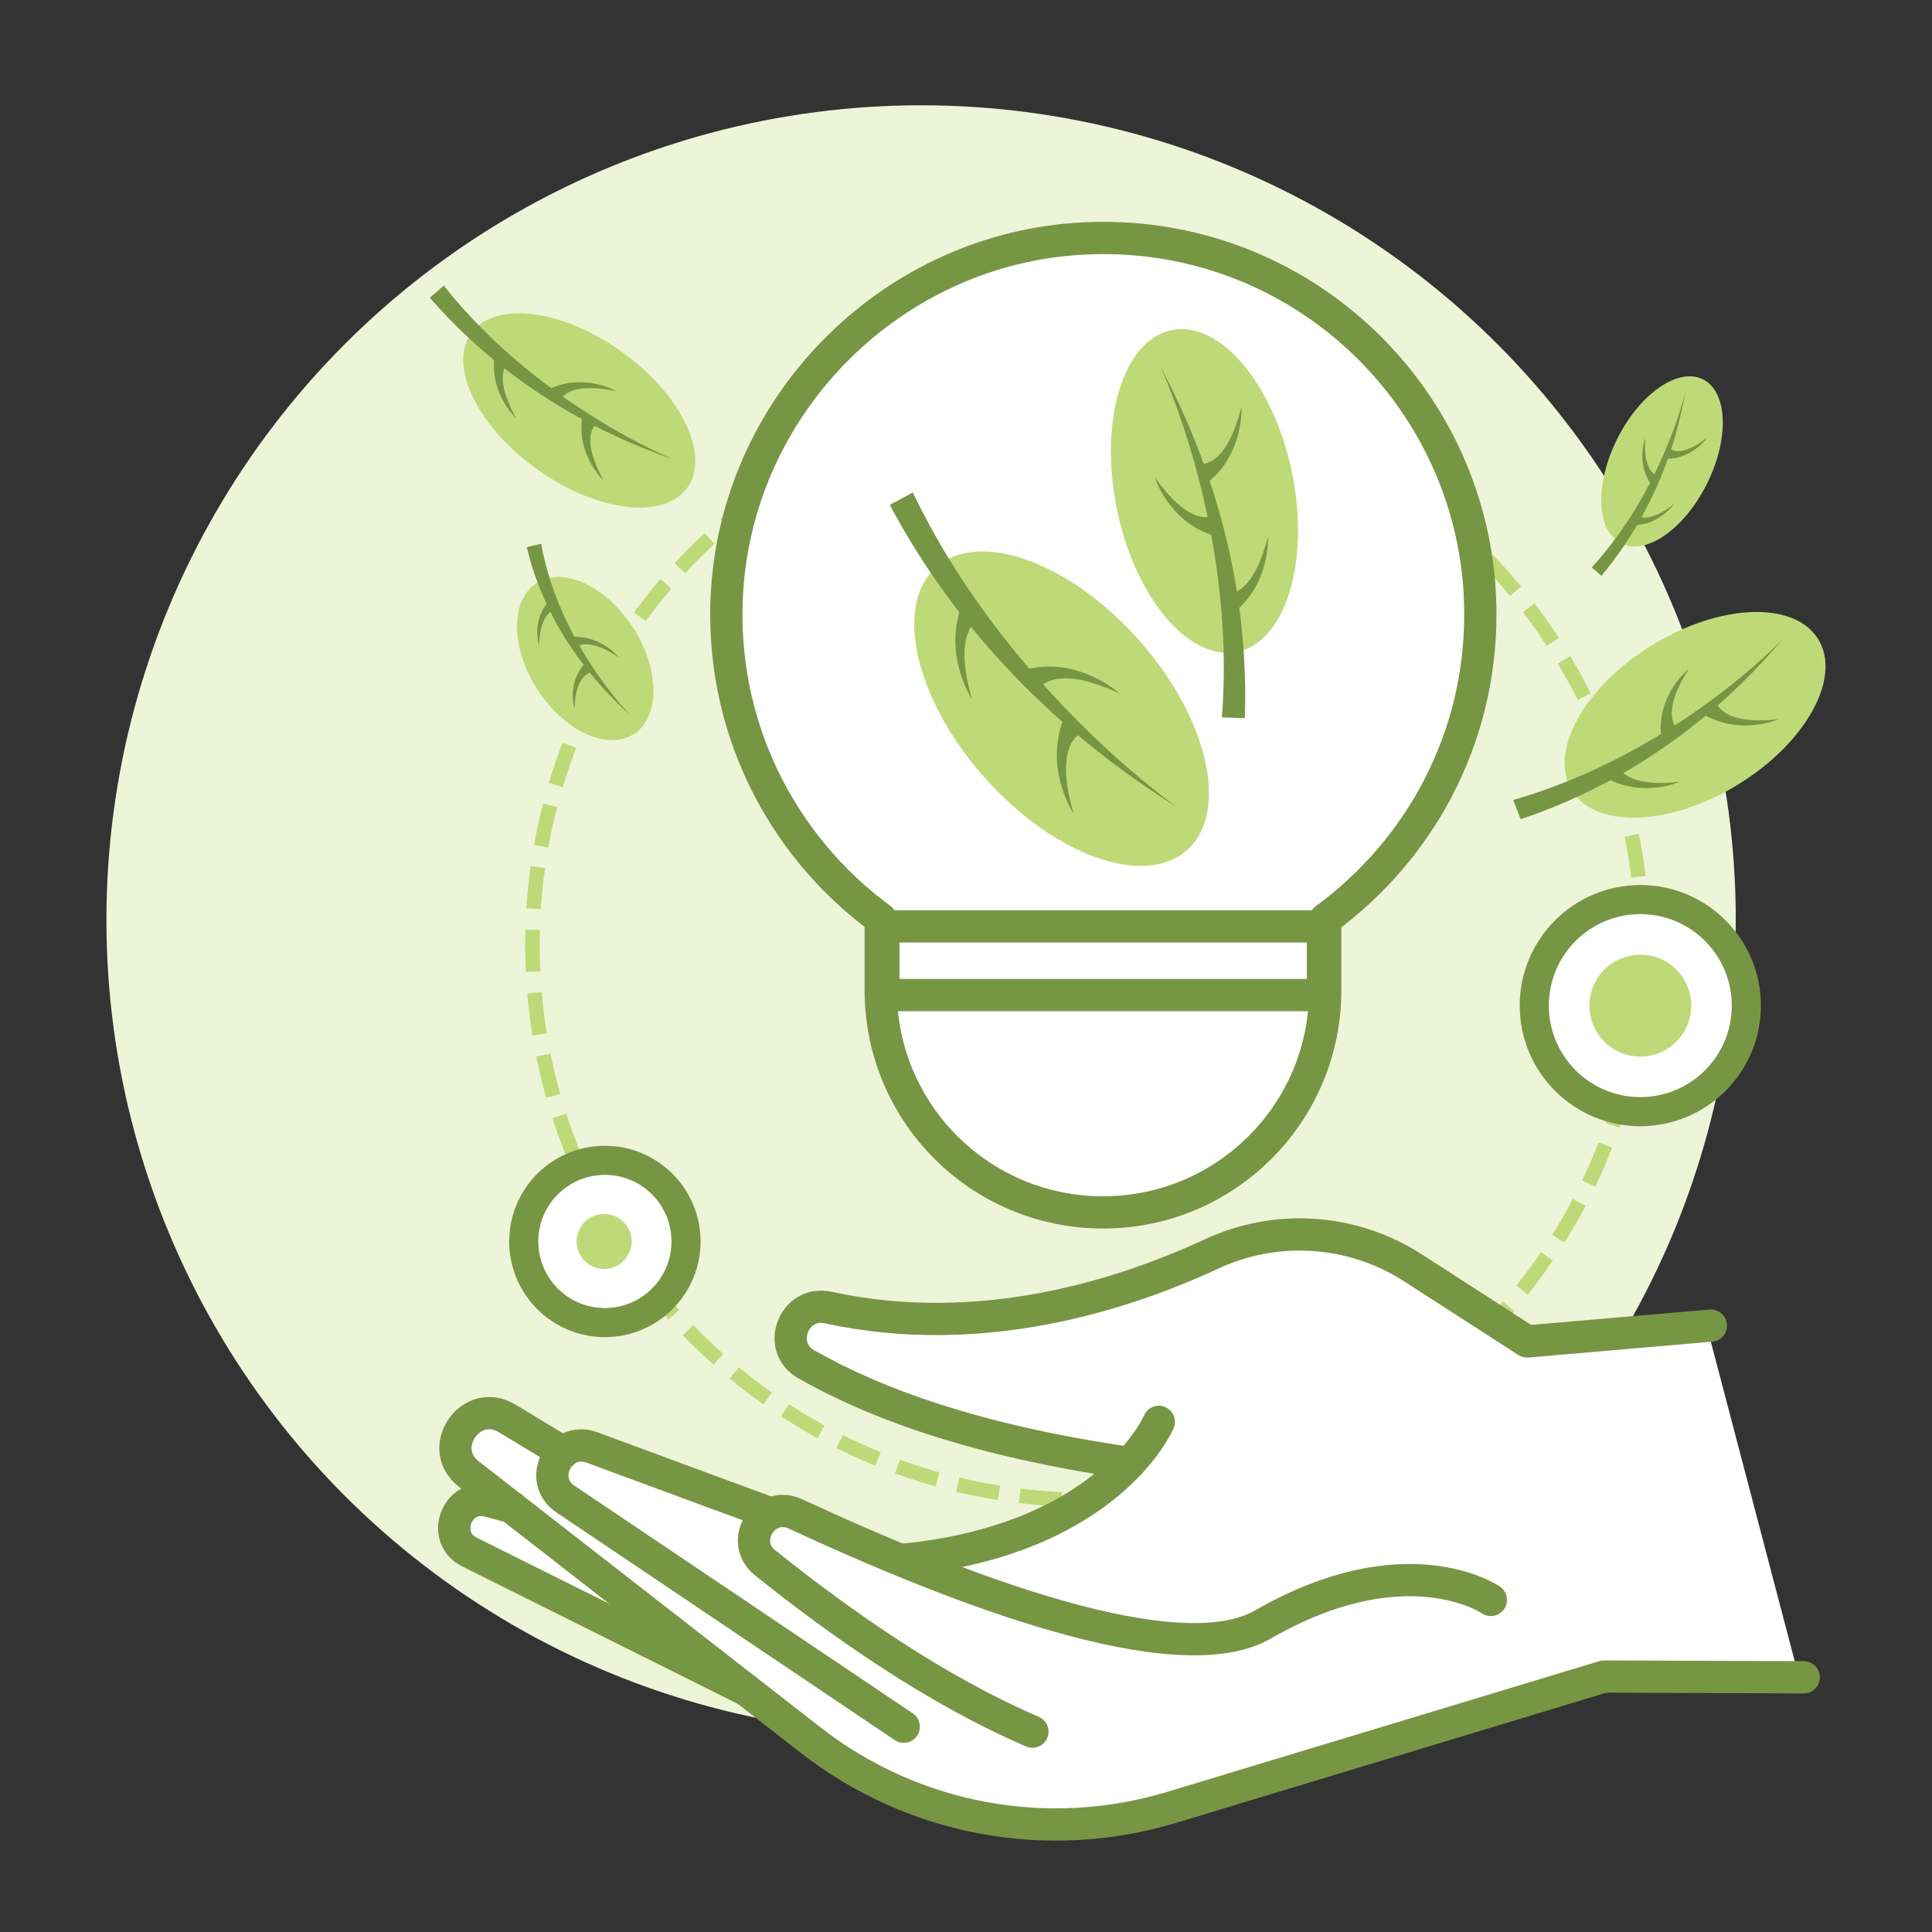 <svg xmlns="http://www.w3.org/2000/svg" viewBox="0 0 512 512"><rect x="0" y="0" width="512" height="512" fill="#333333" stroke="none"/><style>.st3{fill:#779644}.st4{fill:#beda78}.st14{fill:#fff;stroke:#779644;stroke-linecap:round;stroke-linejoin:round;stroke-miterlimit:10}.st14,.st15{stroke-width:8.548}.st15,.st16{stroke:#779644;stroke-linecap:round;stroke-linejoin:round;stroke-miterlimit:10}.st15{fill:none}.st16{fill:#fff;stroke-width:7.713}</style><g id="artwork"><circle cx="244.1" cy="243.8" r="215.9" fill="#eef4d8"/><path d="M354.1 118.8c48.2 24.2 81.2 74 81.2 131.6 0 81.2-65.9 147.1-147.1 147.1s-147.1-65.9-147.1-147.1c0-75 56.1-136.8 128.6-145.9" fill="none" stroke="#beda78" stroke-width="3.856" stroke-miterlimit="10" stroke-dasharray="11.132,5.566"/><path d="M155.8 384.2c-3-1.1-5.7-.4-7.6 1.3l-14.9-9c-9.6-5.8-19 7.8-10.2 14.7l11.3 8.8-6-1.6c-8.5-2.3-13 9.6-5.2 13.5l73.4 36.6 17.1 13.3c27.1 21.1 62.6 27.7 95.5 17.8L424 444.9l52.9.2-24.5-93.3-48.7 4.2-30.4-19.6c-16-10.3-36-11.6-53.2-3.6-23.7 11-61.3 23-101.7 14.2-9-1.9-13.9 10.4-5.8 15 16.2 9.3 45.5 18.5 81.2 24.6l1.8 6.5s-38.9 32.1-70.2 15.9c-31.3-16.2-21.8-10.2-21.8-10.2l-26.7-7.7-21.1-6.9z" fill="#fff"/><path class="st14" d="M299.4 387.7c-41.2-5.9-68.2-16.1-85.8-26.2-8-4.6-3.2-16.9 5.8-15 40.4 8.8 78-3.2 101.7-14.2 17.2-8 37.3-6.6 53.2 3.6l30.4 19.6 48.7-4.2"/><path class="st15" d="M238.9 413.4s0 .1 0 0c55.1-5.3 68.2-36.6 68.2-36.6"/><path class="st15" d="M395.1 424s-22.3-15.4-60.4 6.5c-22.7 13.1-80.8-9.3-123.9-29.3-8.2-3.8-15.1 7.2-8.1 12.9 20.2 16.2 45.3 33.8 70.9 44.8"/><path class="st15" d="M204.3 401.1l-47.4-17.5c-8.6-3.2-14.7 8.6-7 13.7l89.6 60.3"/><path class="st15" d="M149.3 384.9l-14.9-9c-9.6-5.8-19 7.8-10.2 14.7l90.7 70.6c27.1 21.1 62.6 27.7 95.5 17.8l114.7-34.7 52.9.2"/><path class="st15" d="M135.6 399.4l-6-1.6c-8.5-2.3-13 9.6-5.2 13.5l73.4 36.6"/><path class="st14" d="M392.3 162.9c0-2.7-.1-5.4-.3-8.1-4.3-53-50-94.4-104.8-91.6-50.2 2.5-91.2 43-94.5 93.1-2.3 35.8 14.3 67.8 40.7 87.2v18.9c0 32.6 26.4 58.9 58.9 58.9 32.6 0 58.9-26.4 58.9-58.9v-18.8c25-18.3 41.1-47.6 41.1-80.7z"/><path class="st14" d="M234.1 245.5h116.5v18.2H234.1z"/><ellipse transform="rotate(-41.565 281.328 187.756)" class="st4" cx="281.3" cy="187.8" rx="27.4" ry="50.1"/><path class="st3" d="M235.8 133.8c12.8 24.1 35.9 55 76.4 80.3 0 0-45.3-31.4-70.3-83.6-2 1.1-4 2.2-6.1 3.3z"/><path class="st3" d="M286.6 194.3s-7.6 2.5-2.1 21.3c0 0-7.9-11.8-2.6-25.2l4.7 3.9zM259.7 164s-7.6 2.5-2.1 21.3c0 0-7.9-11.8-2.6-25.2l4.7 3.9zm15.6 18.6s3.7-7.1 21.4 1.2c0 0-10.4-9.7-24.5-6.5l3.1 5.3z"/><ellipse transform="rotate(-11.507 319.242 130.148)" class="st4" cx="319.2" cy="130.1" rx="23.7" ry="43.5"/><path class="st3" d="M329.9 190.3c.8-23.7-3-56.8-22.5-93.4 0 0 20.4 43.2 16.4 93.2 2 .1 4.1.2 6.1.2z"/><path class="st3" d="M318.1 122.9s6.8 1.4 10.9-15.1c0 0 .8 12.3-9 20.1l-1.9-5zm7 34.4s6.8 1.4 10.9-15.1c0 0 .8 12.3-9 20.1l-1.9-5zm-3.6-20.7s-5.8 3.7-15.5-10.2c0 0 3.6 11.8 15.5 15.5v-5.3z"/><circle class="st16" cx="434.7" cy="266.5" r="28.1"/><circle class="st16" cx="160.3" cy="329" r="21.5"/><circle class="st4" cx="434.7" cy="266.5" r="13.5"/><circle class="st4" cx="160.1" cy="329" r="7.3"/><ellipse transform="rotate(-54.471 153.485 108.765)" class="st4" cx="153.5" cy="108.8" rx="19.2" ry="35.2"/><path class="st3" d="M113.9 78.9c12.6 14.5 33.2 32 64.9 43 0 0-36-14.4-61.2-46.2-1.3 1.1-2.5 2.2-3.7 3.2z"/><path class="st3" d="M158.1 112.4s-4.8 2.9 1.9 15c0 0-7.3-6.8-5.7-16.9l3.8 1.9zm-23.2-16.5s-4.8 2.9 1.9 15c0 0-7.3-6.8-5.7-16.9l3.8 1.9zm13.6 10.3s1.4-5.4 14.9-2.5c0 0-8.6-5-17.8-.6l2.9 3.1z"/><g><ellipse transform="rotate(-63.514 440.462 122.323)" class="st4" cx="440.5" cy="122.3" rx="24.3" ry="13.3"/><path class="st3" d="M424.4 152.6c8.5-10.2 18.3-26.1 22.3-49 0 0-5.9 26.1-24.9 46.8.9.7 1.8 1.5 2.6 2.2z"/><path class="st3" d="M442.5 118.8s2.5 3 10-2.9c0 0-3.9 5.7-10.9 5.7l.9-2.8zm-8.8 17.6s2.5 3 10-2.9c0 0-3.9 5.7-10.9 5.7l.9-2.8zm5.6-10.4s-3.9-.4-3.3-9.9c0 0-2.5 6.4 1.5 12.2l1.8-2.3z"/></g><g><ellipse transform="rotate(-32.74 155.143 174.526)" class="st4" cx="155.1" cy="174.5" rx="15.1" ry="23.8"/><path class="st3" d="M139.6 145c2.9 12.4 10.2 29 27.7 44.8 0 0-19.1-19.1-23.9-45.7-1.2.3-2.5.6-3.8.9z"/><path class="st3" d="M156.9 178.1s-4.5.4-4.6 9.6c0 0-2.3-6.2 2.7-11.9l1.9 2.3zm-9.4-16.7s-4.5.4-4.6 9.6c0 0-2.3-6.2 2.7-11.9l1.9 2.3zm5.2 10.1s3.1-2.9 11.2 2.7c0 0-4-5.5-12-5.5l.8 2.8z"/></g><g><ellipse transform="rotate(-31.522 449.277 189.396)" class="st4" cx="449.2" cy="189.4" rx="38.3" ry="21.7"/><path class="st3" d="M403 217.1c20-6.7 46.2-20.2 69.6-47.9 0 0-28.6 30.5-71.6 42.8.7 1.7 1.3 3.4 2 5.1z"/><path class="st3" d="M454.9 186.2s1.3 6.1 16.4 4.4c0 0-9.9 4.5-19.9-1.3l3.5-3.1zm-26.2 16.6s1.3 6.1 16.4 4.4c0 0-9.9 4.5-19.9-1.3l3.5-3.1zm16-9.4s-5.2-3.7 2.9-16.2c0 0-8.5 6.7-7.4 17.8l4.5-1.6z"/></g></g></svg>